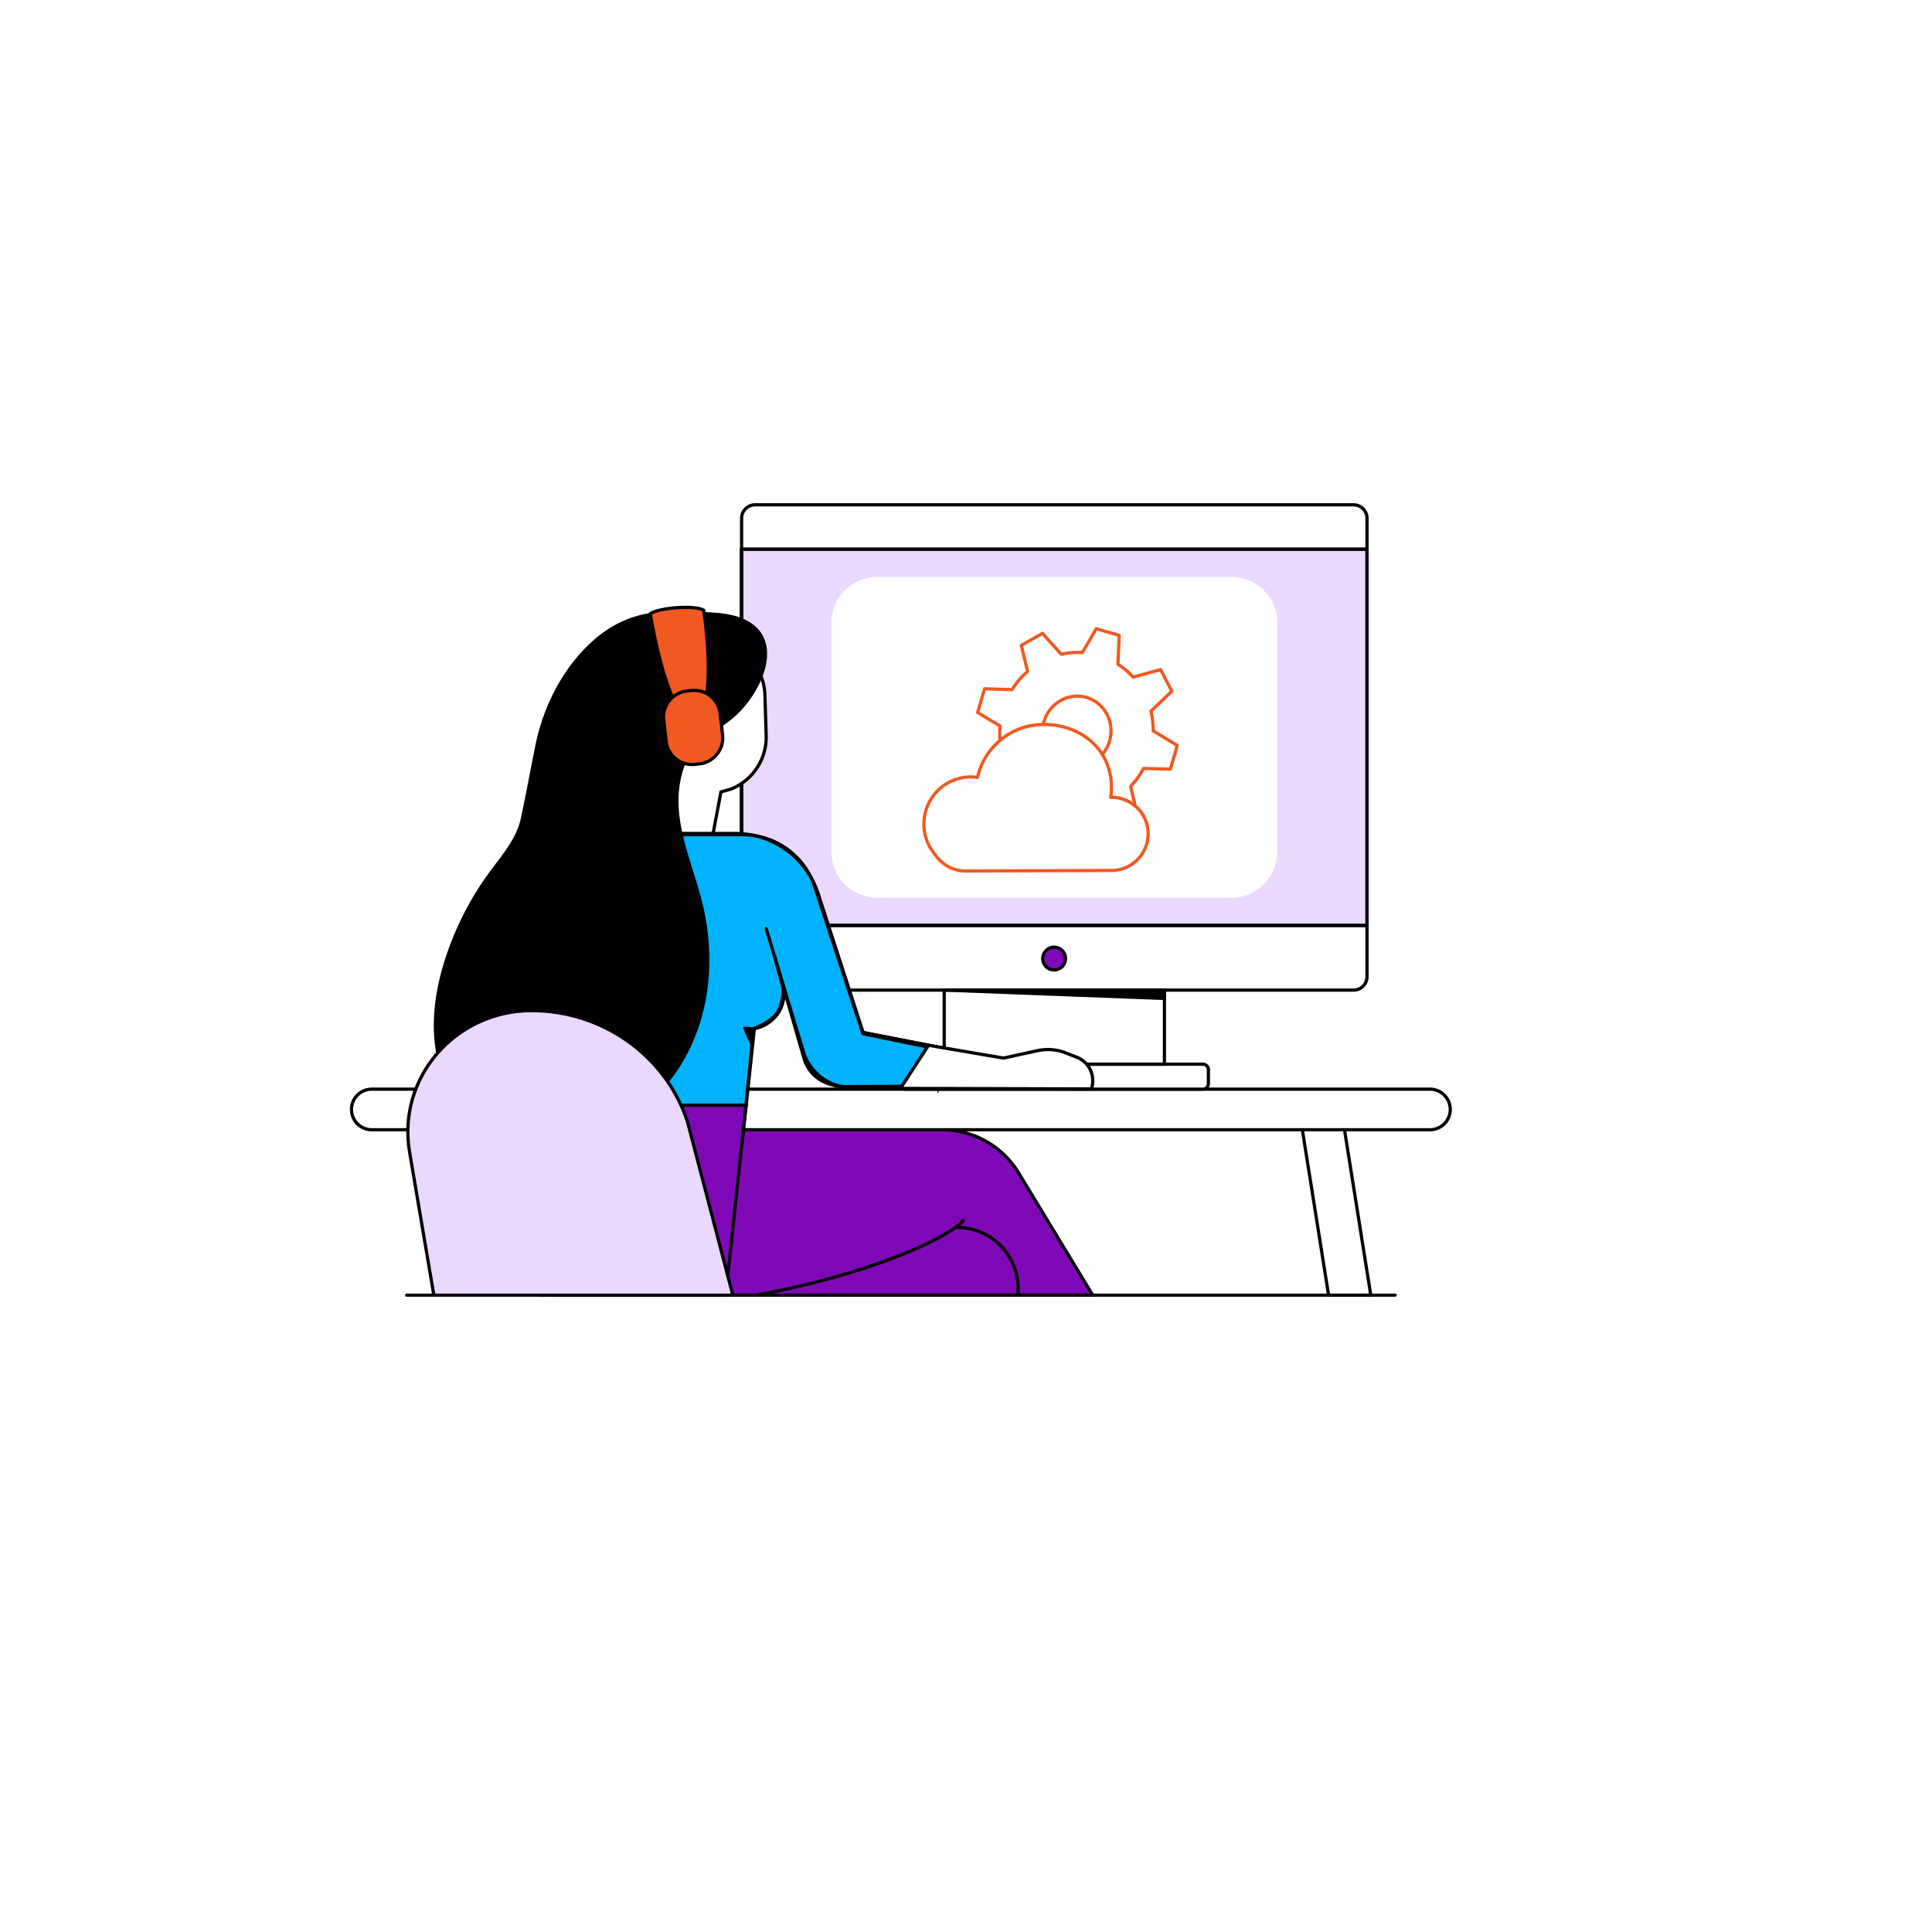 <svg xmlns="http://www.w3.org/2000/svg" width="600" height="600" fill="none"><path fill="#fff" d="M0 0h600v600H0z"/><mask id="a" width="357" height="277" x="101" y="127" maskUnits="userSpaceOnUse" style="mask-type:luminance"><path fill="#fff" d="M457.47 127H101v276.3h356.47V127Z"/></mask><g mask="url(#a)"><path fill="#7F09B7" d="M167.07 402.24h172.3l-23.03-38a27.776 27.776 0 0 0-23.76-13.38h-77.43"/><path stroke="#000" stroke-miterlimit="10" d="M167.07 402.24h172.3l-23.03-38a27.776 27.776 0 0 0-23.76-13.38h-77.43"/></g><path fill="#fff" d="m402.5 338.53 10.11 63.71h13.1l-10.12-63.71H402.5Z"/><mask id="b" width="357" height="277" x="101" y="127" maskUnits="userSpaceOnUse" style="mask-type:luminance"><path fill="#fff" d="M457.47 127H101v276.3h356.47V127Z"/></mask><g mask="url(#b)"><path stroke="#000" stroke-miterlimit="10" d="M425.71 402.24h-13.1l-10.11-63.7h13.09l10.12 63.7Z"/><path fill="#fff" d="M115.46 350.85h328.63a6.3 6.3 0 0 0 6.3-6.3 6.3 6.3 0 0 0-6.3-6.3H115.46a6.3 6.3 0 0 0-6.3 6.3 6.3 6.3 0 0 0 6.3 6.3Z"/><path stroke="#000" stroke-linecap="round" stroke-linejoin="round" d="M115.46 350.85h328.63a6.3 6.3 0 0 0 6.3-6.3 6.3 6.3 0 0 0-6.3-6.3H115.46a6.3 6.3 0 0 0-6.3 6.3 6.3 6.3 0 0 0 6.3 6.3Z"/><path fill="#fff" d="M420.351 307.48h-185.85c-2.31 0-4.19-1.87-4.19-4.19V160.96c0-2.31 1.87-4.19 4.19-4.19h185.85c2.31 0 4.19 1.88 4.19 4.19V303.3c0 2.31-1.87 4.19-4.19 4.19"/><path stroke="#000" stroke-linecap="round" stroke-linejoin="round" d="M234.501 156.77h185.85c2.31 0 4.19 1.88 4.19 4.19V303.3c0 2.31-1.88 4.19-4.19 4.19h-185.85c-2.31 0-4.19-1.88-4.19-4.19V160.96c0-2.31 1.88-4.19 4.19-4.19Z"/><path fill="#fff" d="M373.57 338.24h-92.28c-.94 0-1.71-.76-1.71-1.71v-4.33c0-.94.76-1.71 1.71-1.71h92.28c.94 0 1.71.76 1.71 1.71v4.33c0 .94-.76 1.71-1.71 1.71Z"/><path stroke="#000" stroke-linecap="round" stroke-linejoin="round" d="M373.57 330.5h-92.28a1.71 1.71 0 0 0-1.71 1.71v4.33c0 .944.766 1.71 1.71 1.71h92.28a1.71 1.71 0 0 0 1.71-1.71v-4.33a1.71 1.71 0 0 0-1.71-1.71Z"/></g><path fill="#fff" d="M361.62 307.48h-68.39v23.01h68.39v-23.01Z"/><path stroke="#000" stroke-linecap="round" stroke-linejoin="round" d="M361.62 307.48h-68.39v23.01h68.39v-23.01Z"/><path fill="#EBD8FF" d="M424.54 170.57H230.31v116.84h194.23V170.57Z"/><path stroke="#000" stroke-miterlimit="10" d="M424.54 170.57H230.31v116.84h194.23V170.57Z"/><path stroke="#000" stroke-linecap="round" stroke-linejoin="round" d="M424.54 170.57H230.31v116.84h194.23V170.57Z"/><mask id="c" width="357" height="277" x="101" y="127" maskUnits="userSpaceOnUse" style="mask-type:luminance"><path fill="#fff" d="M457.47 127H101v276.3h356.47V127Z"/></mask><g mask="url(#c)"><path fill="#7F09B7" d="M327.43 301.22a3.53 3.53 0 1 1-.001-7.059 3.53 3.53 0 0 1 .001 7.059Z"/><path stroke="#000" stroke-miterlimit="10" d="M327.43 301.22a3.53 3.53 0 1 1-.001-7.059 3.53 3.53 0 0 1 .001 7.059Z"/></g><path fill="#000" d="m293.23 307.48 68.4 2.6v-2.6h-68.4Z"/><path stroke="#000" stroke-miterlimit="10" d="M293.23 307.48h68.4v2.6l-68.4-2.6Z"/><mask id="d" width="357" height="277" x="101" y="127" maskUnits="userSpaceOnUse" style="mask-type:luminance"><path fill="#fff" d="M457.47 127H101v276.3h356.47V127Z"/></mask><g mask="url(#d)"><path fill="#fff" d="m221.24 260.02 2.66-14.09 2.91-.8a17.353 17.353 0 0 0 11.13-16.79l-.4-12.69c-.28-9.16-8.14-16.24-17.28-15.58l-14.96 1.08 1.42 25.15c-7.51-1.86-10.43 7.8-3.53 11.01l4.91 2.91-2.75 21.33"/><path stroke="#000" stroke-linecap="round" stroke-linejoin="round" d="m221.24 260.02 2.66-14.09 2.91-.8a17.353 17.353 0 0 0 11.13-16.79l-.4-12.69c-.28-9.16-8.14-16.24-17.28-15.58l-14.96 1.08 1.42 25.15c-7.51-1.86-10.43 7.8-3.53 11.01l4.91 2.91-2.75 21.33"/><path fill="#7F09B7" d="M173.12 402.24c-9.27-15.51-6.37-19.69.97-42.41l4.89-16.61h52.76l-1.92 17.36-4.44 41.66h-53"/><path stroke="#000" stroke-miterlimit="10" d="M173.12 402.24c-9.27-15.51-6.37-19.69.97-42.41l4.89-16.61h52.76l-1.92 17.36-4.44 41.66h-53"/><path fill="#DEDEDE" d="M216.01 305.65c0 7.76 6.29 14.05 14.05 14.05 7.76 0 14.05-6.29 14.05-14.05 0-7.76-6.29-14.05-14.05-14.05-7.76 0-14.05 6.29-14.05 14.05Z"/><path stroke="#000" stroke-miterlimit="10" d="M216.01 305.65c0 7.76 6.29 14.05 14.05 14.05 7.76 0 14.05-6.29 14.05-14.05 0-7.76-6.29-14.05-14.05-14.05-7.76 0-14.05 6.29-14.05 14.05Z"/></g><path fill="#00B3FC" d="m291.65 337.52 5.51-11.19-29.12-5.68-8.15 16.58 31.76.29Z"/><path stroke="#000" stroke-miterlimit="10" d="m291.65 337.52 5.51-11.19-29.12-5.68-8.15 16.58 31.76.29Z"/><mask id="e" width="357" height="277" x="101" y="127" maskUnits="userSpaceOnUse" style="mask-type:luminance"><path fill="#fff" d="M457.47 127H101v276.3h356.47V127Z"/></mask><g mask="url(#e)"><path fill="#00B3FC" d="M253.06 275.48a23.578 23.578 0 0 0-22.419-16.27h-38.5l-13.161 84.01h52.76l2.54-23.82s3.95-1.43 6.47-4.09c2.52-2.66 2.521-8.17 2.521-8.17l-2.761-10.24 9.24 31.97c1.72 5.58 6.85 8.51 12.69 8.58l18.34-.09 7.15-12.23-19.92-4.09-14.95-45.56Z"/><path stroke="#000" stroke-miterlimit="10" d="M253.06 275.48a23.578 23.578 0 0 0-22.419-16.27h-38.5l-13.161 84.01h52.76l2.54-23.82s3.95-1.43 6.47-4.09c2.52-2.66 2.521-8.17 2.521-8.17l-2.761-10.24 9.24 31.97c1.72 5.58 6.85 8.51 12.69 8.58l18.34-.09 7.15-12.23-19.92-4.09-14.95-45.56Z"/><path fill="#fff" d="m279.65 338 8.71-13.38 23.29 3.98 10.51-2.3a15.1 15.1 0 0 1 8.79.68l3.45 1.35c3.91 1.53 5.91 5.88 4.54 9.85l-59.29-.17V338Z"/><path stroke="#000" stroke-linecap="round" stroke-miterlimit="10" d="m279.65 338 8.71-13.38 23.29 3.98 10.51-2.3a15.1 15.1 0 0 1 8.79.68l3.45 1.35c3.91 1.53 5.91 5.88 4.54 9.85l-59.29-.17V338Z"/><path stroke="#000" stroke-linecap="round" stroke-linejoin="round" d="m237.95 288.43 11.54 38.17c2 6.63 8.1 11.16 15.03 11.16h15.14m-69.99-78.92h18.72a27 27 0 0 1 25.68 18.67l13.98 43.14 20.32 3.97"/><path fill="#000" d="M166.79 231.47c-1.56 7.6-2.92 15.21-4.55 22.79-1.45 6.73-6.31 12-10.27 17.49a94.463 94.463 0 0 0-13.08 25.7c-3.44 10.45-5.01 21.83-2.26 32.48 2.75 10.66 10.38 20.43 20.86 23.76 4.87 1.55 10.1 1.67 15.18 1.18 20.35-1.97 36.67-16.02 43.49-35.11 4.38-12.27 4.65-25.84 1.64-38.53-2.27-9.55-6.34-18.71-7.37-28.47-.66-6.19.18-12.85 3.21-18.37 3.34-6.08 8.88-7.59 13.79-11.86 2.98-2.59 5.47-5.74 7.34-9.21 3.49-6.51 5.14-15.15-2.27-19.71-3.57-2.19-7.89-2.7-12.07-2.95-6.37-.39-13.28-.76-19.57.42-8.63 1.62-15.47 6.51-21.1 13.13-6.57 7.71-10.94 17.37-12.98 27.26"/><path stroke="#000" stroke-miterlimit="10" d="M166.79 231.47c-1.56 7.6-2.92 15.21-4.55 22.79-1.45 6.73-6.31 12-10.27 17.49a94.463 94.463 0 0 0-13.08 25.7c-3.44 10.45-5.01 21.83-2.26 32.48 2.75 10.66 10.38 20.43 20.86 23.76 4.87 1.55 10.1 1.67 15.18 1.18 20.35-1.97 36.67-16.02 43.49-35.11 4.38-12.27 4.65-25.84 1.64-38.53-2.27-9.55-6.34-18.71-7.37-28.47-.66-6.19.18-12.85 3.21-18.37 3.34-6.08 8.88-7.59 13.79-11.86 2.98-2.59 5.47-5.74 7.34-9.21 3.49-6.51 5.14-15.15-2.27-19.71-3.57-2.19-7.89-2.7-12.07-2.95-6.37-.39-13.28-.76-19.57.42-8.63 1.62-15.47 6.51-21.1 13.13-6.57 7.71-10.94 17.37-12.98 27.26h.01Z"/><path fill="#F05921" d="m218.73 218.95-8.24.95c-5.43-9.47-8.55-29.32-8.55-29.32 2.88-1.88 13.78-2.72 16.6-1.09 0 0 3.1 19.84.19 29.45"/><path stroke="#000" stroke-linecap="round" stroke-linejoin="round" d="m218.73 218.95-8.24.95c-5.43-9.47-8.55-29.32-8.55-29.32 2.88-1.88 13.78-2.72 16.6-1.09 0 0 3.1 19.84.19 29.45v.01Z"/><path fill="#F05921" d="m217.25 237.22-1.34.16c-4.47.52-8.52-2.69-9.03-7.16l-.76-6.58c-.52-4.47 2.69-8.52 7.16-9.03l1.34-.16c4.47-.52 8.52 2.69 9.03 7.16l.76 6.58c.52 4.47-2.69 8.52-7.16 9.04"/><path stroke="#000" stroke-miterlimit="10" d="m217.25 237.22-1.34.16c-4.47.52-8.52-2.69-9.03-7.16l-.76-6.58c-.52-4.47 2.69-8.52 7.16-9.03l1.34-.16c4.47-.52 8.52 2.69 9.03 7.16l.76 6.58c.52 4.47-2.69 8.52-7.16 9.04v-.01Z"/><path stroke="#000" stroke-linecap="round" stroke-linejoin="round" d="M242.87 304.71c2.54 9.14-4.03 14.09-8.82 14.77l-3.41 33.69"/><path fill="#000" d="M233.77 319.49s-1.14-.02-2.43-.18l2 4.57.43-4.39Z"/><path stroke="#000" stroke-linecap="round" stroke-linejoin="round" d="M233.77 319.49s-1.14-.02-2.43-.18l2 4.57.43-4.39Z"/><path fill="#EBD8FF" d="M227.59 402.24h-92.85l-7.52-44.33c-4.03-23.02 14.05-44.05 37.88-44.05 21.99 0 41.49 13.84 48.35 34.31l14.14 54.07Z"/><path stroke="#000" stroke-linecap="round" stroke-linejoin="round" d="M227.59 402.24h-92.85l-7.52-44.33c-4.03-23.02 14.05-44.05 37.88-44.05 21.99 0 41.49 13.84 48.35 34.31l14.14 54.07ZM234.56 402.24c34.28-6.11 59.92-17.53 64.64-23.24m-172.91 23.24h306.97"/><path stroke="#000" stroke-linecap="round" stroke-linejoin="round" d="M297.25 381.2c10.46 0 18.94 8.48 18.94 18.94v1.93"/></g><path fill="#fff" d="M382.41 179.16H272.44c-7.87 0-14.25 6.38-14.25 14.25v71.15c0 7.87 6.38 14.25 14.25 14.25h109.97c7.871 0 14.25-6.38 14.25-14.25v-71.15c0-7.87-6.379-14.25-14.25-14.25Z"/><mask id="f" width="83" height="80" x="285" y="193" maskUnits="userSpaceOnUse" style="mask-type:luminance"><path fill="#fff" d="M367.37 193.47h-82.22v78.81h82.22v-78.81Z"/></mask><g mask="url(#f)"><path stroke="#F05921" stroke-linecap="round" stroke-linejoin="round" d="M356.561 258.91c0 6.28-5.02 11.38-11.31 11.42l-45.33.17c-3.99 0-7.5-2.04-9.55-5.17a14.355 14.355 0 0 1-3.44-9.37c-.04-8.08 6.46-14.64 14.5-14.68.72 0 1.44.07 2.15.15 1.01-4.56 3.52-8.58 7-11.49 3.63-3.09 8.29-4.92 13.43-4.95h.04c7.79-.03 14.61 3.44 18.27 9.3 1.79 2.83 2.84 6.24 2.84 10.08.03 1.08-.08 2.19-.22 3.23h.25c2.84 0 5.42 1.04 7.4 2.76 2.44 2.04 3.95 5.13 3.99 8.54l-.02.01Zm1.57-31.94c0-2.04-.22-4.09-.68-6.1l6.49-6.21-.36-.68-2.8-5.35-.36-.68-8.54 2.33c-1.4-1.54-2.98-2.91-4.7-3.99l.39-8.97-.68-.21-5.74-1.65-.68-.22-4.34 7.43c-2.19-.14-4.38.03-6.53.51l-5.89-6.5-.61.4-5.31 2.98-.61.36 1.94 8.11c-1.9 1.62-3.52 3.56-4.81 5.64l-8.54-.26-.22.72-1.72 5.93-.21.71 6.96 4.2c-.1 1.47-.14 2.98 0 4.49 3.63-3.09 8.29-4.92 13.43-4.95 0-.29.11-.58.18-.86 1.72-5.82 7.68-9.19 13.28-7.54 5.63 1.69 8.79 7.72 7.11 13.53-.47 1.58-1.26 2.98-2.26 4.17 1.79 2.83 2.84 6.24 2.84 10.08.03 1.07-.08 2.19-.22 3.23h.25c2.84 0 5.42 1.04 7.4 2.77l-1.47-6.18c1.62-1.69 2.94-3.55 4.02-5.56l8.33.22.21-.72 1.72-5.92.22-.72-7.47-4.52-.02-.02Z"/></g></svg>